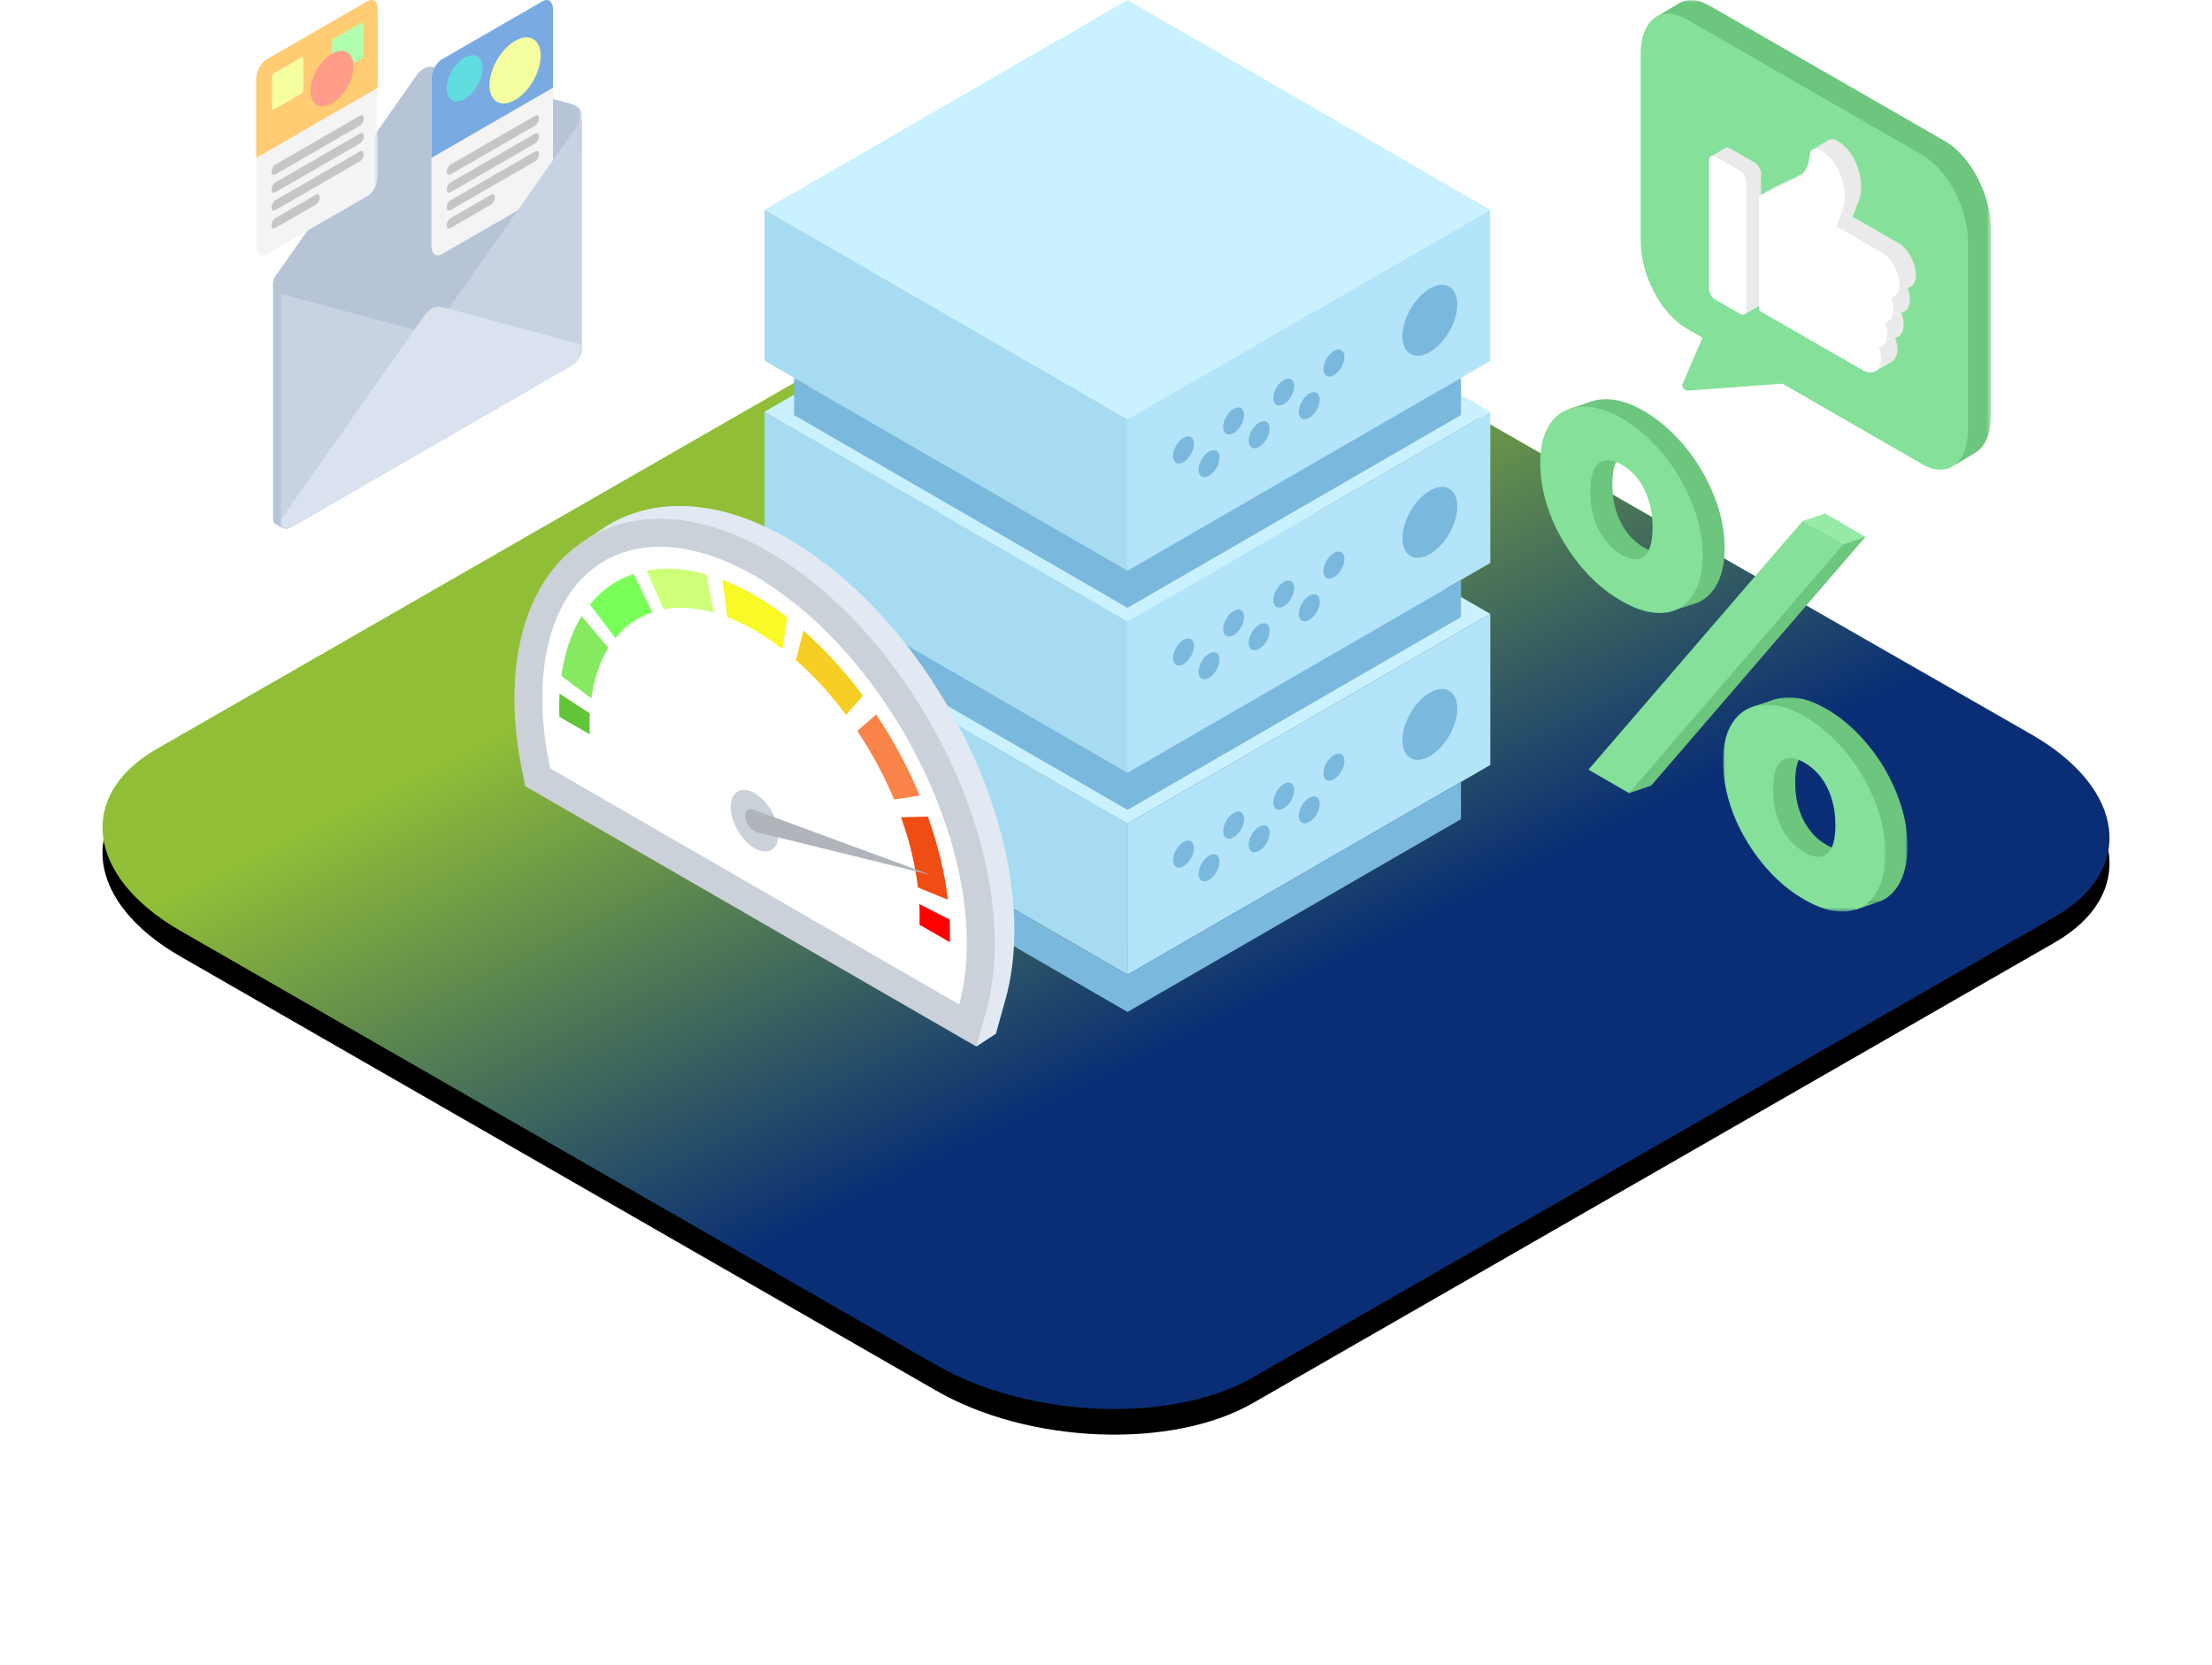 <?xml version="1.0" encoding="UTF-8"?>
<svg width="518px" height="390px" viewBox="0 0 518 390" version="1.1" xmlns="http://www.w3.org/2000/svg" xmlns:xlink="http://www.w3.org/1999/xlink">
    <title>illustration-block-what-you-get</title>
    <defs>
        <linearGradient x1="22.965%" y1="39.6%" x2="50%" y2="70.771%" id="linearGradient-1">
            <stop stop-color="#90BF37" offset="0%"></stop>
            <stop stop-color="#092E75" offset="100%"></stop>
        </linearGradient>
        <path d="M18.173,217.965 L195.061,319.593 C216.729,332.18 250.316,333.547 269.384,322.614 L457.178,214.729 C476.174,203.796 473.791,184.737 451.833,172.078 L274.729,70.594 C252.699,58.007 219.474,56.641 200.406,67.573 L12.611,175.459 C-6.096,186.247 -3.785,205.307 18.173,217.965 Z" id="path-2"></path>
        <filter x="-8.3%" y="-12.2%" width="116.6%" height="128.9%" filterUnits="objectBoundingBox" id="filter-3">
            <feOffset dx="0" dy="6" in="SourceAlpha" result="shadowOffsetOuter1"></feOffset>
            <feGaussianBlur stdDeviation="12" in="shadowOffsetOuter1" result="shadowBlurOuter1"></feGaussianBlur>
            <feColorMatrix values="0 0 0 0 0.13   0 0 0 0 0.337   0 0 0 0 0.45  0 0 0 0.3 0" type="matrix" in="shadowBlurOuter1"></feColorMatrix>
        </filter>
        <polygon id="path-4" points="0 0 72.335 0 72.335 52.159 0 52.159"></polygon>
        <polygon id="path-6" points="0 0 28.471 0 28.471 59.827 0 59.827"></polygon>
        <polygon id="path-8" points="-8.8817842e-16 0 70.489 0 70.489 52.158 -8.8817842e-16 52.158"></polygon>
        <polygon id="path-10" points="0 0 38.025 0 38.025 48.475 0 48.475"></polygon>
        <polygon id="path-12" points="0 0 38.026 0 38.026 48.475 0 48.475"></polygon>
        <polygon id="path-14" points="0 0 78.499 0 78.499 109.261 0 109.261"></polygon>
    </defs>
    <g id="Landing" stroke="none" stroke-width="1" fill="none" fill-rule="evenodd">
        <g id="Landing-–-Infrastructure-Discount" transform="translate(-111, -840)">
            <g id="Group" transform="translate(120, 690)">
                <g id="illustration-block-what-you-get" transform="translate(15, 150)">
                    <rect id="Rectangle" x="0" y="0" width="470" height="390"></rect>
                    <g id="Path-Copy-80">
                        <use fill="black" fill-opacity="1" filter="url(#filter-3)" xlink:href="#path-2"></use>
                        <use fill="url(#linearGradient-1)" fill-rule="evenodd" xlink:href="#path-2"></use>
                    </g>
                    <g id="Group-71" transform="translate(155, 0)">
                        <polygon id="Fill-1" fill="#CAF1FF" points="0 143.785 84.998 192.922 169.998 143.784 85.001 94.646"></polygon>
                        <polygon id="Fill-2" fill="#B4E4F9" points="84.999 192.923 84.999 228.301 170 179.162 170 143.783"></polygon>
                        <polygon id="Fill-3" fill="#A7DBF2" points="0.039 179.132 85.04 228.272 85.04 192.893 0.039 143.753"></polygon>
                        <g id="Group-70" transform="translate(0, 0)">
                            <path d="M130.914,181.091 C130.914,182.658 132.013,183.294 133.369,182.511 C134.725,181.727 135.824,179.82 135.824,178.253 C135.824,176.686 134.725,176.051 133.369,176.834 C132.013,177.618 130.914,179.525 130.914,181.091" id="Fill-4" fill="#7AB9DD"></path>
                            <path d="M125.151,191.086 C125.151,192.653 126.25,193.288 127.606,192.505 C128.962,191.721 130.061,189.814 130.061,188.248 C130.061,186.681 128.962,186.045 127.606,186.829 C126.25,187.612 125.151,189.519 125.151,191.086" id="Fill-6" fill="#7AB9DD"></path>
                            <path d="M119.175,187.878 C119.175,189.445 120.274,190.08 121.63,189.297 C122.985,188.513 124.085,186.606 124.085,185.04 C124.085,183.473 122.985,182.837 121.63,183.621 C120.274,184.404 119.175,186.311 119.175,187.878" id="Fill-8" fill="#7AB9DD"></path>
                            <path d="M113.412,197.872 C113.412,199.439 114.511,200.075 115.867,199.291 C117.223,198.508 118.322,196.601 118.322,195.034 C118.322,193.467 117.223,192.831 115.867,193.615 C114.511,194.398 113.412,196.305 113.412,197.872" id="Fill-10" fill="#7AB9DD"></path>
                            <path d="M107.436,194.664 C107.436,196.231 108.535,196.867 109.891,196.083 C111.246,195.3 112.345,193.393 112.345,191.826 C112.345,190.259 111.246,189.624 109.891,190.407 C108.535,191.19 107.436,193.097 107.436,194.664" id="Fill-12" fill="#7AB9DD"></path>
                            <path d="M101.673,204.658 C101.673,206.225 102.772,206.861 104.128,206.078 C105.484,205.294 106.583,203.387 106.583,201.82 C106.583,200.253 105.484,199.618 104.128,200.401 C102.772,201.185 101.673,203.092 101.673,204.658" id="Fill-14" fill="#7AB9DD"></path>
                            <path d="M95.697,201.451 C95.697,203.017 96.796,203.653 98.151,202.87 C99.507,202.086 100.606,200.179 100.606,198.612 C100.606,197.046 99.507,196.41 98.151,197.193 C96.796,197.977 95.697,199.884 95.697,201.451" id="Fill-16" fill="#7AB9DD"></path>
                            <path d="M149.415,173.373 C149.415,177.478 152.292,179.142 155.843,177.089 C159.392,175.037 162.27,170.046 162.27,165.941 C162.27,161.837 159.392,160.174 155.843,162.225 C152.292,164.278 149.415,169.268 149.415,173.373" id="Fill-18" fill="#7AB9DD"></path>
                            <polygon id="Fill-20" fill="#7AB9DD" points="85.039 228.29 163.133 183.143 163.133 191.854 85.039 237 6.943 191.854 6.943 183.143"></polygon>
                            <polygon id="Fill-22" fill="#CAF1FF" points="84.998 145.598 169.998 96.46 85.001 47.323 0 96.462"></polygon>
                            <polygon id="Fill-24" fill="#B4E4F9" points="84.999 180.978 170 131.839 170 96.461 84.999 145.599"></polygon>
                            <polygon id="Fill-26" fill="#A7DBF2" points="0.038 131.809 85.039 180.947 85.039 145.569 0.038 96.43"></polygon>
                            <path d="M130.914,133.768 C130.914,135.335 132.013,135.97 133.369,135.187 C134.725,134.404 135.824,132.497 135.824,130.93 C135.824,129.363 134.725,128.727 133.369,129.511 C132.013,130.294 130.914,132.201 130.914,133.768" id="Fill-28" fill="#7AB9DD"></path>
                            <path d="M125.151,143.762 C125.151,145.329 126.25,145.965 127.606,145.181 C128.962,144.398 130.061,142.491 130.061,140.924 C130.061,139.357 128.962,138.722 127.606,139.505 C126.25,140.289 125.151,142.196 125.151,143.762" id="Fill-30" fill="#7AB9DD"></path>
                            <path d="M119.175,140.554 C119.175,142.121 120.274,142.757 121.63,141.974 C122.985,141.19 124.085,139.283 124.085,137.716 C124.085,136.149 122.985,135.514 121.63,136.297 C120.274,137.081 119.175,138.988 119.175,140.554" id="Fill-32" fill="#7AB9DD"></path>
                            <path d="M113.412,150.549 C113.412,152.115 114.511,152.751 115.867,151.968 C117.223,151.184 118.322,149.277 118.322,147.711 C118.322,146.144 117.223,145.508 115.867,146.291 C114.511,147.075 113.412,148.982 113.412,150.549" id="Fill-34" fill="#7AB9DD"></path>
                            <path d="M107.436,147.341 C107.436,148.908 108.535,149.543 109.891,148.76 C111.246,147.976 112.345,146.069 112.345,144.503 C112.345,142.936 111.246,142.3 109.891,143.084 C108.535,143.867 107.436,145.774 107.436,147.341" id="Fill-36" fill="#7AB9DD"></path>
                            <path d="M101.673,157.335 C101.673,158.902 102.772,159.538 104.128,158.754 C105.484,157.971 106.583,156.064 106.583,154.497 C106.583,152.93 105.484,152.294 104.128,153.078 C102.772,153.861 101.673,155.768 101.673,157.335" id="Fill-38" fill="#7AB9DD"></path>
                            <path d="M95.697,154.127 C95.697,155.694 96.796,156.33 98.151,155.546 C99.507,154.763 100.606,152.856 100.606,151.289 C100.606,149.722 99.507,149.086 98.151,149.87 C96.796,150.653 95.697,152.56 95.697,154.127" id="Fill-40" fill="#7AB9DD"></path>
                            <path d="M149.415,126.05 C149.415,130.155 152.292,131.818 155.843,129.765 C159.392,127.714 162.27,122.722 162.27,118.617 C162.27,114.514 159.392,112.85 155.843,114.902 C152.292,116.955 149.415,121.945 149.415,126.05" id="Fill-42" fill="#7AB9DD"></path>
                            <polygon id="Fill-44" fill="#7AB9DD" points="85.039 180.967 163.133 135.82 163.133 144.531 85.039 189.677 6.943 144.531 6.943 135.82"></polygon>
                            <polygon id="Fill-46" fill="#CAF1FF" points="84.998 98.275 169.998 49.137 85.001 0 0 49.138"></polygon>
                            <polygon id="Fill-48" fill="#B4E4F9" points="84.999 133.654 170 84.516 170 49.138 84.999 98.276"></polygon>
                            <polygon id="Fill-50" fill="#A7DBF2" points="0.038 84.485 85.039 133.624 85.039 98.245 0.038 49.107"></polygon>
                            <path d="M130.914,86.445 C130.914,88.012 132.013,88.647 133.369,87.864 C134.725,87.08 135.824,85.173 135.824,83.607 C135.824,82.04 134.725,81.404 133.369,82.187 C132.013,82.971 130.914,84.878 130.914,86.445" id="Fill-52" fill="#7AB9DD"></path>
                            <path d="M125.151,96.439 C125.151,98.006 126.25,98.642 127.606,97.858 C128.962,97.075 130.061,95.168 130.061,93.601 C130.061,92.034 128.962,91.398 127.606,92.182 C126.25,92.965 125.151,94.872 125.151,96.439" id="Fill-54" fill="#7AB9DD"></path>
                            <path d="M119.175,93.231 C119.175,94.798 120.274,95.434 121.63,94.65 C122.985,93.867 124.085,91.96 124.085,90.393 C124.085,88.826 122.985,88.19 121.63,88.974 C120.274,89.757 119.175,91.664 119.175,93.231" id="Fill-56" fill="#7AB9DD"></path>
                            <path d="M113.412,103.225 C113.412,104.792 114.511,105.428 115.867,104.644 C117.223,103.861 118.322,101.954 118.322,100.387 C118.322,98.82 117.223,98.185 115.867,98.968 C114.511,99.752 113.412,101.659 113.412,103.225" id="Fill-58" fill="#7AB9DD"></path>
                            <path d="M107.436,100.017 C107.436,101.584 108.535,102.22 109.891,101.436 C111.246,100.653 112.345,98.746 112.345,97.179 C112.345,95.612 111.246,94.977 109.891,95.76 C108.535,96.544 107.436,98.451 107.436,100.017" id="Fill-60" fill="#7AB9DD"></path>
                            <path d="M101.673,110.012 C101.673,111.579 102.772,112.214 104.128,111.431 C105.484,110.647 106.583,108.74 106.583,107.174 C106.583,105.607 105.484,104.971 104.128,105.754 C102.772,106.538 101.673,108.445 101.673,110.012" id="Fill-62" fill="#7AB9DD"></path>
                            <path d="M95.697,106.804 C95.697,108.371 96.796,109.006 98.151,108.223 C99.507,107.44 100.606,105.533 100.606,103.966 C100.606,102.399 99.507,101.763 98.151,102.547 C96.796,103.33 95.697,105.237 95.697,106.804" id="Fill-64" fill="#7AB9DD"></path>
                            <path d="M149.415,78.726 C149.415,82.831 152.292,84.495 155.843,82.442 C159.392,80.39 162.27,75.399 162.27,71.294 C162.27,67.191 159.392,65.527 155.843,67.579 C152.292,69.632 149.415,74.622 149.415,78.726" id="Fill-66" fill="#7AB9DD"></path>
                            <polygon id="Fill-68" fill="#7AB9DD" points="85.039 133.643 163.133 88.496 163.133 97.208 85.039 142.353 6.943 97.208 6.943 88.496"></polygon>
                        </g>
                    </g>
                    <g id="Group-48" transform="translate(36, 0)">
                        <g id="Group-3" transform="translate(3.94, 15.532)">
                            <mask id="mask-5" fill="white">
                                <use xlink:href="#path-4"></use>
                            </mask>
                            <g id="Clip-2"></g>
                            <path d="M71.177,9.416 C70.721,9.121 70.223,8.9 69.699,8.759 L37.215,0.046 C36.217,-0.222 34.584,0.721 33.586,2.141 L0.622,49.046 C0.217,49.623 0,50.311 0,51.015 C0,52.209 1.154,52.519 2.566,51.704 L61.839,17.987 L66.056,16.509 L72.335,21.447 L72.335,11.544 C72.335,10.684 71.899,9.883 71.177,9.416 Z" id="Fill-1" fill="#B6C4D6" mask="url(#mask-5)"></path>
                        </g>
                        <path d="M74.43,25.731 C74.43,25.656 74.424,25.585 74.416,25.518 C74.38,25.247 74.278,25.033 74.118,24.878 C74.079,24.84 74.035,24.805 73.99,24.774 C73.528,24.463 72.746,24.533 71.864,25.043 L6.505,62.777 C6.242,62.93 5.986,63.111 5.745,63.314 C5.663,63.382 5.585,63.453 5.506,63.526 C5.391,63.635 5.282,63.749 5.175,63.865 C5.071,63.979 4.97,64.095 4.877,64.215 C4.774,64.344 4.681,64.477 4.593,64.611 C4.394,64.916 4.232,65.228 4.12,65.533 C4.035,65.762 3.978,65.986 3.954,66.2 C3.945,66.277 3.939,66.354 3.939,66.428 L3.939,120.61 L3.939,121.693 C3.939,122.887 5.095,123.197 6.505,122.382 L71.864,84.648 C73.275,83.833 74.43,82.19 74.43,80.996 L74.43,79.649 L74.43,26.814 L74.43,25.731 Z" id="Fill-4" fill="#B6C4D6"></path>
                        <polygon id="Fill-6" fill="#B6C4D6" points="4.436 122.685 6.302 123.752 6.121 122.186"></polygon>
                        <g id="Group-10" transform="translate(0, 0.004)">
                            <mask id="mask-7" fill="white">
                                <use xlink:href="#path-6"></use>
                            </mask>
                            <g id="Clip-9"></g>
                            <path d="M26.019,45.926 L2.452,59.532 C1.098,60.314 -0,59.484 -0,57.679 L-0,18.584 C-0,16.779 1.098,14.682 2.452,13.9 L26.019,0.294 C27.373,-0.488 28.471,0.342 28.471,2.147 L28.471,41.242 C28.471,43.047 27.373,45.144 26.019,45.926" id="Fill-8" fill="#F4F4F4" mask="url(#mask-7)"></path>
                        </g>
                        <path d="M28.47,20.546 L0,36.983 L0,18.589 C0,16.784 1.097,14.687 2.451,13.905 L26.018,0.299 C27.372,-0.483 28.47,0.347 28.47,2.152 L28.47,20.546 Z" id="Fill-11" fill="#FFCC73"></path>
                        <path d="M24.323,29.392 L4.451,40.865 C3.975,41.14 3.586,40.846 3.586,40.211 L3.586,40.211 C3.586,39.577 3.975,38.833 4.451,38.558 L24.323,27.085 C24.799,26.81 25.188,27.105 25.188,27.739 C25.188,28.373 24.799,29.117 24.323,29.392" id="Fill-13" fill="#C6C6C6"></path>
                        <path d="M24.323,33.573 L4.451,45.046 C3.975,45.321 3.586,45.027 3.586,44.392 L3.586,44.392 C3.586,43.758 3.975,43.014 4.451,42.739 L24.323,31.266 C24.799,30.991 25.188,31.286 25.188,31.92 C25.188,32.554 24.799,33.298 24.323,33.573" id="Fill-15" fill="#C6C6C6"></path>
                        <path d="M24.323,37.754 L4.451,49.227 C3.975,49.502 3.586,49.208 3.586,48.573 C3.586,47.939 3.975,47.195 4.451,46.92 L24.323,35.447 C24.799,35.172 25.188,35.467 25.188,36.101 C25.188,36.735 24.799,37.479 24.323,37.754" id="Fill-17" fill="#C6C6C6"></path>
                        <path d="M13.998,47.896 L4.45,53.408 C3.975,53.683 3.585,53.389 3.585,52.754 C3.585,52.12 3.975,51.376 4.45,51.101 L13.998,45.589 C14.474,45.314 14.863,45.609 14.863,46.243 C14.863,46.877 14.474,47.621 13.998,47.896" id="Fill-19" fill="#C6C6C6"></path>
                        <path d="M10.679,21.857 L4.054,25.682 C3.861,25.793 3.704,25.674 3.704,25.417 L3.704,17.893 C3.704,17.636 3.861,17.335 4.054,17.223 L10.679,13.398 C10.872,13.287 11.029,13.406 11.029,13.663 L11.029,21.188 C11.029,21.445 10.872,21.746 10.679,21.857" id="Fill-21" fill="#F6FF9F"></path>
                        <path d="M24.72,13.751 L18.095,17.576 C17.902,17.687 17.745,17.568 17.745,17.311 L17.745,9.787 C17.745,9.53 17.902,9.229 18.095,9.117 L24.72,5.292 C24.913,5.181 25.07,5.3 25.07,5.557 L25.07,13.082 C25.07,13.339 24.913,13.64 24.72,13.751" id="Fill-23" fill="#B0FFAE"></path>
                        <path d="M22.781,15.504 C22.781,18.716 20.526,22.621 17.744,24.227 C14.963,25.833 12.708,24.532 12.708,21.32 C12.708,18.108 14.963,14.202 17.744,12.596 C20.526,10.99 22.781,12.292 22.781,15.504" id="Fill-25" fill="#FF9D8A"></path>
                        <path d="M67.049,45.926 L43.482,59.532 C42.128,60.314 41.03,59.484 41.03,57.679 L41.03,18.584 C41.03,16.779 42.128,14.682 43.482,13.9 L67.049,0.294 C68.403,-0.488 69.501,0.342 69.501,2.147 L69.501,41.242 C69.501,43.047 68.403,45.144 67.049,45.926" id="Fill-27" fill="#F4F4F4"></path>
                        <path d="M69.501,20.542 L41.031,36.979 L41.031,18.585 C41.031,16.78 42.128,14.683 43.482,13.901 L67.049,0.295 C68.403,-0.487 69.501,0.343 69.501,2.148 L69.501,20.542 Z" id="Fill-29" fill="#79ABE2"></path>
                        <path d="M65.353,29.387 L45.481,40.86 C45.005,41.135 44.616,40.841 44.616,40.206 C44.616,39.572 45.005,38.828 45.481,38.553 L65.353,27.08 C65.829,26.805 66.218,27.1 66.218,27.734 C66.218,28.368 65.829,29.112 65.353,29.387" id="Fill-31" fill="#C6C6C6"></path>
                        <path d="M65.353,33.569 L45.481,45.042 C45.005,45.317 44.616,45.023 44.616,44.388 C44.616,43.754 45.005,43.01 45.481,42.735 L65.353,31.262 C65.829,30.987 66.218,31.282 66.218,31.916 L66.218,31.916 C66.218,32.55 65.829,33.294 65.353,33.569" id="Fill-33" fill="#C6C6C6"></path>
                        <path d="M65.353,37.75 L45.481,49.223 C45.005,49.498 44.616,49.204 44.616,48.569 C44.616,47.935 45.005,47.191 45.481,46.916 L65.353,35.443 C65.829,35.168 66.218,35.463 66.218,36.097 C66.218,36.731 65.829,37.475 65.353,37.75" id="Fill-35" fill="#C6C6C6"></path>
                        <path d="M55.029,47.892 L45.481,53.404 C45.006,53.679 44.616,53.385 44.616,52.75 L44.616,52.75 C44.616,52.116 45.006,51.372 45.481,51.097 L55.029,45.585 C55.505,45.31 55.894,45.605 55.894,46.239 L55.894,46.239 C55.894,46.873 55.505,47.617 55.029,47.892" id="Fill-37" fill="#C6C6C6"></path>
                        <path d="M53.003,15.924 C53.003,18.605 51.121,21.865 48.799,23.205 C46.477,24.546 44.595,23.459 44.595,20.778 C44.595,18.097 46.477,14.837 48.799,13.497 C51.121,12.157 53.003,13.243 53.003,15.924" id="Fill-39" fill="#61DDE0"></path>
                        <path d="M66.616,13.036 C66.616,16.858 63.933,21.506 60.622,23.417 C57.312,25.328 54.629,23.779 54.629,19.957 C54.629,16.135 57.312,11.487 60.622,9.576 C63.933,7.665 66.616,9.214 66.616,13.036" id="Fill-41" fill="#F6FF9F"></path>
                        <path d="M39.06,77.751 L5.786,68.826 L5.786,122.744 C5.786,123.938 6.94,124.247 8.352,123.433 L73.709,85.698 C75.121,84.884 76.275,83.24 76.275,82.047 L76.275,27.865 L42.689,75.656 C41.691,77.076 40.058,78.019 39.06,77.751" id="Fill-43" fill="#C7D2E2"></path>
                        <g id="Group-47" transform="translate(5.786, 71.73)">
                            <mask id="mask-9" fill="white">
                                <use xlink:href="#path-8"></use>
                            </mask>
                            <g id="Clip-46"></g>
                            <path d="M2.566,51.703 L67.923,13.969 C69.335,13.154 70.49,11.511 70.49,10.317 L70.49,8.971 L37.215,0.046 C36.217,-0.222 34.584,0.721 33.586,2.141 L-8.8817842e-16,49.932 L-8.8817842e-16,51.015 C-8.8817842e-16,52.208 1.155,52.518 2.566,51.703" id="Fill-45" fill="#DAE2EF" mask="url(#mask-9)"></path>
                        </g>
                    </g>
                    <g id="Group-35" transform="translate(96.468, 118.5)">
                        <path d="M101.627,47.155 C91.674,29.917 78.341,15.892 64.084,7.663 C55.276,2.578 46.708,0 38.617,0 C28.572,0 19.703,4.177 13.646,11.763 C7.718,19.189 4.583,29.648 4.583,42.008 C4.583,47.672 5.239,53.651 6.532,59.777 L7.133,62.623 L9.652,64.077 L105.474,119.39 L112.754,123.593 L115.014,115.496 C116.374,110.626 117.064,105.214 117.064,99.408 C117.064,82.95 111.582,64.393 101.627,47.155" id="Fill-1" fill="#E2E9F2"></path>
                        <polygon id="Fill-3" fill="#E2E9F2" points="108.171 126.609 112.754 123.593 107.088 112.301"></polygon>
                        <polygon id="Fill-5" fill="#E2E9F2" points="23.471 3.616 17.284 7.535 22.519 7.893"></polygon>
                        <path d="M105.959,102.424 C105.959,70.723 83.699,32.175 56.24,16.324 C28.781,0.474 6.521,13.322 6.521,45.023 C6.521,50.351 7.152,55.872 8.329,61.446 L104.15,116.759 C105.327,112.543 105.959,107.752 105.959,102.424" id="Fill-7" fill="#FFFFFF"></path>
                        <path d="M34.034,3.015 C23.988,3.015 15.119,7.193 9.063,14.778 C3.134,22.205 0,32.663 0,45.023 C0,50.688 0.656,56.666 1.949,62.793 L2.55,65.638 L5.069,67.092 L100.89,122.405 L108.171,126.608 L110.431,118.512 C111.791,113.642 112.48,108.229 112.48,102.424 C112.48,85.965 106.998,67.408 97.044,50.17 C87.09,32.933 73.757,18.907 59.5,10.678 C50.692,5.593 42.124,3.015 34.034,3.015 M34.034,9.535 C40.717,9.535 48.261,11.718 56.24,16.324 C83.699,32.175 105.959,70.723 105.959,102.424 C105.959,107.752 105.327,112.543 104.151,116.759 L8.329,61.446 C7.153,55.872 6.521,50.351 6.521,45.023 C6.521,22.534 17.72,9.535 34.034,9.535" id="Fill-9" fill="#CBD1D8"></path>
                        <path d="M61.831,76.951 C61.831,80.516 59.328,81.961 56.24,80.178 C53.152,78.396 50.649,74.061 50.649,70.496 C50.649,66.932 53.152,65.487 56.24,67.269 C59.328,69.052 61.831,73.386 61.831,76.951" id="Fill-11" fill="#CBD1D8"></path>
                        <path d="M32.289,24.89 L27.885,15.919 C23.86,17.27 20.419,19.678 17.657,23.078 L23.642,30.943 C25.977,28.069 28.886,26.033 32.289,24.89" id="Fill-13" fill="#7AFF5A"></path>
                        <path d="M46.686,24.982 L44.94,16.029 C39.964,14.614 35.269,14.306 30.985,15.112 L34.909,24.209 C38.525,23.528 42.488,23.788 46.686,24.982" id="Fill-15" fill="#CEFF78"></path>
                        <path d="M53.935,27.87 C56.894,29.374 59.865,31.274 62.75,33.506 L63.94,26.111 C60.525,23.47 57.007,21.22 53.512,19.443 C51.899,18.623 50.276,17.897 48.689,17.286 L49.853,26.044 C51.195,26.561 52.569,27.175 53.935,27.87" id="Fill-17" fill="#F9F928"></path>
                        <path d="M88.911,68.742 L94.907,67.814 C92.163,61.232 88.732,54.846 84.711,48.832 L80.291,52.696 C83.691,57.781 86.591,63.179 88.911,68.742" id="Fill-19" fill="#F98348"></path>
                        <path d="M94.486,89.347 L101.512,92.224 C100.772,85.92 99.194,79.368 96.821,72.75 L90.527,72.909 C92.529,78.494 93.861,84.025 94.486,89.347" id="Fill-21" fill="#EF4D14"></path>
                        <path d="M81.617,44.44 C77.337,38.671 72.65,33.543 67.687,29.199 L65.913,36.112 C70.102,39.778 74.059,44.109 77.675,48.982 L81.617,44.44 Z" id="Fill-23" fill="#F7CE23"></path>
                        <path d="M22.014,33.236 L15.732,25.79 C13.336,29.661 11.738,34.374 10.983,39.798 L18.006,45.058 C18.643,40.481 19.991,36.503 22.014,33.236" id="Fill-25" fill="#86EA60"></path>
                        <path d="M17.665,48.575 L10.579,43.964 C10.517,45.047 10.486,46.166 10.486,47.288 C10.486,47.975 10.502,48.678 10.525,49.386 L17.632,53.487 C17.604,52.779 17.586,52.074 17.586,51.386 C17.586,50.438 17.613,49.492 17.665,48.575" id="Fill-27" fill="#62C439"></path>
                        <path d="M101.994,100.201 C101.994,99.144 101.966,98.052 101.91,96.936 L101.906,96.856 L94.818,93.249 L94.824,93.356 C94.87,94.282 94.894,95.207 94.894,96.103 C94.894,96.766 94.876,97.416 94.851,98.062 L101.96,102.166 C101.981,101.517 101.994,100.864 101.994,100.201" id="Fill-29" fill="#FF0000"></path>
                        <polygon id="Fill-31" fill="#AFB5BA" points="97.563 86.436 55.665 71.01 56.633 76.359"></polygon>
                        <path d="M56.632,76.358 C55.486,76.005 54.341,74.522 54.074,73.045 C53.806,71.568 54.518,70.657 55.664,71.01 C56.81,71.362 57.955,72.846 58.222,74.323 C58.49,75.799 57.778,76.711 56.632,76.358" id="Fill-33" fill="#AFB5BA"></path>
                    </g>
                    <g id="Group-27" transform="translate(336.691, 93.5)">
                        <path d="M18.89,13.252 C20.227,12.195 22.024,12.316 24.278,13.618 C26.529,14.918 28.291,16.871 29.56,19.474 C30.826,22.076 31.46,25.004 31.46,28.255 C31.46,31.67 30.826,33.928 29.56,35.025 C28.291,36.124 26.529,36.02 24.278,34.72 C22.024,33.418 20.227,31.487 18.89,28.926 C17.552,26.366 16.883,23.336 16.883,19.838 C16.883,16.505 17.552,14.309 18.89,13.252 M24.172,45.515 C26.919,47.102 29.452,48.015 31.778,48.26 C34.101,48.503 36.108,48.139 37.798,47.161 C39.488,46.186 40.808,44.653 41.758,42.558 C42.709,40.466 43.185,37.874 43.185,34.782 C43.185,31.692 42.691,28.58 41.706,25.45 C40.719,22.319 39.383,19.332 37.693,16.485 C36.001,13.638 33.996,11.016 31.67,8.617 C29.347,6.22 26.881,4.265 24.278,2.762 C21.601,1.217 19.101,0.323 16.778,0.078 C14.454,-0.165 12.447,0.16 10.757,1.054 C8.996,1.908 7.623,3.373 6.637,5.445 C5.652,7.518 5.159,10.06 5.159,13.069 C5.159,16.161 5.616,19.27 6.531,22.4 C7.447,25.532 8.749,28.52 10.439,31.365 C12.131,34.292 14.137,36.976 16.462,39.417 C18.785,41.855 21.355,43.888 24.172,45.515" id="Fill-1" fill="#6DC67E"></path>
                        <polygon id="Fill-3" fill="#6DC67E" points="30.08 49.856 36.225 47.833 31.267 48.235"></polygon>
                        <polygon id="Fill-5" fill="#6DC67E" points="6.798 2.254 12.028 0.504 12.459 2.58"></polygon>
                        <path d="M13.731,14.983 C15.067,13.926 16.865,14.047 19.118,15.35 C21.37,16.65 23.131,18.603 24.4,21.205 C25.667,23.807 26.301,26.736 26.301,29.987 C26.301,33.401 25.667,35.659 24.4,36.756 C23.131,37.855 21.37,37.751 19.118,36.451 C16.865,35.149 15.067,33.218 13.731,30.658 C12.393,28.097 11.724,25.067 11.724,21.569 C11.724,18.236 12.393,16.04 13.731,14.983 M19.013,47.246 C21.759,48.833 24.293,49.747 26.618,49.992 C28.942,50.234 30.949,49.87 32.639,48.893 C34.329,47.917 35.649,46.384 36.598,44.29 C37.55,42.197 38.026,39.605 38.026,36.513 C38.026,33.423 37.532,30.311 36.547,27.182 C35.56,24.05 34.224,21.063 32.534,18.216 C30.842,15.369 28.836,12.747 26.511,10.348 C24.188,7.951 21.722,5.996 19.118,4.493 C16.442,2.948 13.942,2.054 11.618,1.809 C9.295,1.564 7.288,1.891 5.598,2.785 C3.836,3.639 2.464,5.104 1.477,7.177 C0.492,9.249 0,11.792 0,14.8 C0,17.892 0.457,21.002 1.372,24.131 C2.288,27.263 3.59,30.252 5.28,33.097 C6.972,36.023 8.977,38.707 11.303,41.148 C13.626,43.587 16.195,45.62 19.013,47.246" id="Fill-7" fill="#85E09A"></path>
                        <g id="Group-11" transform="translate(47.975, 69.794)">
                            <mask id="mask-11" fill="white">
                                <use xlink:href="#path-10"></use>
                            </mask>
                            <g id="Clip-10"></g>
                            <path d="M24.4,34.923 C23.133,36.02 21.336,35.898 19.013,34.556 C16.759,33.254 14.982,31.335 13.679,28.793 C12.375,26.252 11.726,23.274 11.726,19.857 C11.726,16.443 12.375,14.217 13.679,13.18 C14.982,12.145 16.759,12.274 19.013,13.576 C21.336,14.918 23.133,16.869 24.4,19.431 C25.667,21.994 26.301,24.942 26.301,28.275 C26.301,31.61 25.667,33.826 24.4,34.923 M36.547,25.47 C35.56,22.338 34.224,19.352 32.534,16.505 C30.844,13.658 28.836,11.036 26.513,8.637 C24.19,6.238 21.688,4.265 19.013,2.72 C16.336,1.175 13.854,0.291 11.567,0.068 C9.277,-0.157 7.289,0.179 5.598,1.073 C3.838,2.009 2.464,3.492 1.479,5.525 C0.492,7.559 0,10.12 0,13.21 C0,16.302 0.457,19.411 1.374,22.541 C2.288,25.673 3.592,28.661 5.282,31.506 C6.972,34.435 8.979,37.119 11.303,39.558 C13.626,41.996 16.195,44.029 19.013,45.656 C21.759,47.243 24.295,48.158 26.618,48.401 C28.942,48.646 30.949,48.28 32.639,47.304 C34.329,46.329 35.649,44.774 36.6,42.638 C37.552,40.503 38.026,37.893 38.026,34.801 C38.026,31.711 37.534,28.6 36.547,25.47" id="Fill-9" fill="#6DC67E" mask="url(#mask-11)"></path>
                        </g>
                        <polygon id="Fill-12" fill="#6DC67E" points="73.857 119.54 78.823 117.866 73.833 118.098"></polygon>
                        <polygon id="Fill-14" fill="#6DC67E" points="49.833 72.005 54.929 70.299 55.024 72.443"></polygon>
                        <g id="Group-18" transform="translate(42.815, 71.525)">
                            <mask id="mask-13" fill="white">
                                <use xlink:href="#path-12"></use>
                            </mask>
                            <g id="Clip-17"></g>
                            <path d="M24.4,34.923 C23.133,36.02 21.336,35.898 19.013,34.556 C16.759,33.254 14.982,31.335 13.679,28.793 C12.375,26.252 11.726,23.274 11.726,19.857 C11.726,16.443 12.375,14.217 13.679,13.18 C14.982,12.145 16.759,12.274 19.013,13.576 C21.336,14.918 23.133,16.869 24.4,19.431 C25.667,21.994 26.301,24.942 26.301,28.275 C26.301,31.61 25.667,33.826 24.4,34.923 M36.547,25.47 C35.56,22.338 34.224,19.352 32.534,16.505 C30.844,13.658 28.836,11.036 26.513,8.637 C24.19,6.238 21.688,4.265 19.013,2.72 C16.336,1.175 13.854,0.291 11.567,0.068 C9.277,-0.157 7.289,0.179 5.598,1.073 C3.838,2.009 2.464,3.492 1.479,5.525 C0.492,7.559 0,10.12 0,13.21 C0,16.302 0.457,19.411 1.374,22.541 C2.288,25.673 3.592,28.661 5.282,31.506 C6.972,34.435 8.979,37.119 11.303,39.558 C13.626,41.996 16.195,44.029 19.013,45.656 C21.759,47.243 24.295,48.158 26.618,48.401 C28.942,48.646 30.949,48.28 32.639,47.304 C34.329,46.329 35.649,44.774 36.6,42.638 C37.552,40.503 38.026,37.893 38.026,34.801 C38.026,31.711 37.534,28.6 36.547,25.47" id="Fill-16" fill="#85E09A" mask="url(#mask-13)"></path>
                        </g>
                        <polygon id="Fill-19" fill="#6DC67E" points="66.617 26.781 16.445 85.026 25.95 90.515 76.123 32.27"></polygon>
                        <polygon id="Fill-21" fill="#6DC67E" points="20.792 92.246 25.951 90.514 23.54 88.015"></polygon>
                        <polygon id="Fill-23" fill="#85E09A" points="61.458 28.513 11.286 86.757 20.791 92.246 70.964 34.002"></polygon>
                        <polygon id="Fill-25" fill="#96EAA6" points="66.648 26.786 61.457 28.514 70.965 34.003 76.122 32.271"></polygon>
                    </g>
                    <g id="Group-24" transform="translate(360.213, 0)">
                        <g id="Group-3" transform="translate(3.501, 0)">
                            <mask id="mask-15" fill="white">
                                <use xlink:href="#path-14"></use>
                            </mask>
                            <g id="Clip-2"></g>
                            <path d="M67.814,33.094 L12.55,1.276 C9.844,-0.281 7.376,-0.363 5.493,0.757 C5.493,0.757 5.493,0.753 5.493,0.753 L0,4.032 C0,4.032 1.165,4.628 2.397,5.208 C2.054,6.405 1.865,7.784 1.865,9.332 L1.865,53.344 C1.865,61.191 6.649,70.305 12.55,73.703 L16.344,75.887 L11.713,86.622 C11.25,87.046 12.139,88.342 12.857,88.289 L35.053,86.658 L67.814,105.52 C68.242,105.767 68.664,105.972 69.079,106.146 L69.47,109.261 L74.999,105.966 L74.999,105.966 C75.125,105.886 75.248,105.801 75.37,105.71 C77.303,104.252 78.499,101.388 78.499,97.466 L78.499,53.453 C78.499,45.606 73.715,36.492 67.814,33.094" id="Fill-1" fill="#6DC67E" mask="url(#mask-15)"></path>
                        </g>
                        <path d="M65.949,36.295 L10.685,4.477 C4.784,1.08 0,4.686 0,12.533 L0,56.545 C0,64.392 4.784,73.506 10.685,76.904 L14.479,79.088 L9.848,89.823 C9.385,90.247 10.274,91.544 10.992,91.49 L33.188,89.859 L65.949,108.721 C71.85,112.119 76.634,108.513 76.634,100.667 L76.634,56.654 C76.634,48.807 71.85,39.693 65.949,36.295" id="Fill-4" fill="#85E09A"></path>
                        <path d="M58.87,84.687 L55.097,86.859 C55.097,86.859 52.526,77.864 52.788,77.908 C53.052,77.952 58.87,84.687 58.87,84.687" id="Fill-6" fill="#EAEAEA"></path>
                        <path d="M44.15,32.734 L40.505,34.881 C40.505,34.881 44.249,38.433 44.091,38.171 C43.933,37.909 44.15,32.734 44.15,32.734" id="Fill-8" fill="#EAEAEA"></path>
                        <polygon id="Fill-10" fill="#EAEAEA" points="31.556 43.705 27.643 45.895 33.851 49.799"></polygon>
                        <polygon id="Fill-12" fill="#EAEAEA" points="19.853 34.658 16.369 36.64 20.376 42.367"></polygon>
                        <path d="M26.72,38.089 L20.905,34.741 C20.106,34.282 19.452,34.654 19.452,35.578 L19.452,65.705 C19.452,66.629 20.103,67.754 20.905,68.216 L26.72,71.563 C27.522,72.025 28.174,71.65 28.174,70.727 L28.174,40.6 C28.174,39.676 27.52,38.549 26.72,38.089" id="Fill-14" fill="#EAEAEA"></path>
                        <path d="M60.822,57.207 C60.587,57.027 49.626,50.762 49.626,50.762 L51.157,46.834 C52.214,44.12 51.53,38.655 48.599,35.164 C47.645,34.027 46.311,32.965 45.236,32.657 C44.619,32.481 44.077,32.639 43.755,33.082 C43.383,33.593 43.421,34.461 43.289,35.188 C42.953,37.032 42.117,38.487 40.824,39.195 C38.567,40.43 31.556,43.706 31.556,43.706 L31.556,70.485 L55.782,84.433 C59.052,86.318 61.194,83.347 59.582,79.136 C61.503,78.825 62.161,76.218 61.035,73.278 C62.957,72.967 63.615,70.36 62.489,67.42 C65.805,66.884 64.696,60.192 60.822,57.207" id="Fill-16" fill="#EAEAEA"></path>
                        <polygon id="Fill-18" fill="#EAEAEA" points="24.344 73.589 27.865 71.578 23.813 68.006"></polygon>
                        <path d="M23.283,40.036 L17.468,36.689 C16.669,36.229 16.015,36.601 16.015,37.526 L16.015,67.653 C16.015,68.577 16.666,69.701 17.468,70.163 L23.283,73.511 C24.085,73.972 24.737,73.598 24.737,72.674 L24.737,42.547 C24.737,41.623 24.082,40.496 23.283,40.036" id="Fill-20" fill="#FFFFFF"></path>
                        <path d="M56.969,59.441 C56.734,59.26 45.773,52.996 45.773,52.996 L47.304,49.067 C48.361,46.354 47.677,40.888 44.746,37.397 C43.792,36.261 42.458,35.198 41.383,34.891 C40.766,34.714 40.224,34.872 39.902,35.316 C39.53,35.827 39.568,36.694 39.436,37.421 C39.101,39.265 38.265,40.72 36.971,41.428 C34.714,42.663 27.703,45.939 27.703,45.939 L27.703,72.719 L51.929,86.667 C53.369,87.496 54.59,87.385 55.368,86.641 C56.357,85.694 56.631,83.727 55.729,81.369 C57.65,81.058 58.308,78.452 57.182,75.511 C59.104,75.2 59.762,72.594 58.636,69.653 C61.952,69.117 60.843,62.426 56.969,59.441" id="Fill-22" fill="#FFFFFF"></path>
                    </g>
                </g>
            </g>
        </g>
    </g>
</svg>